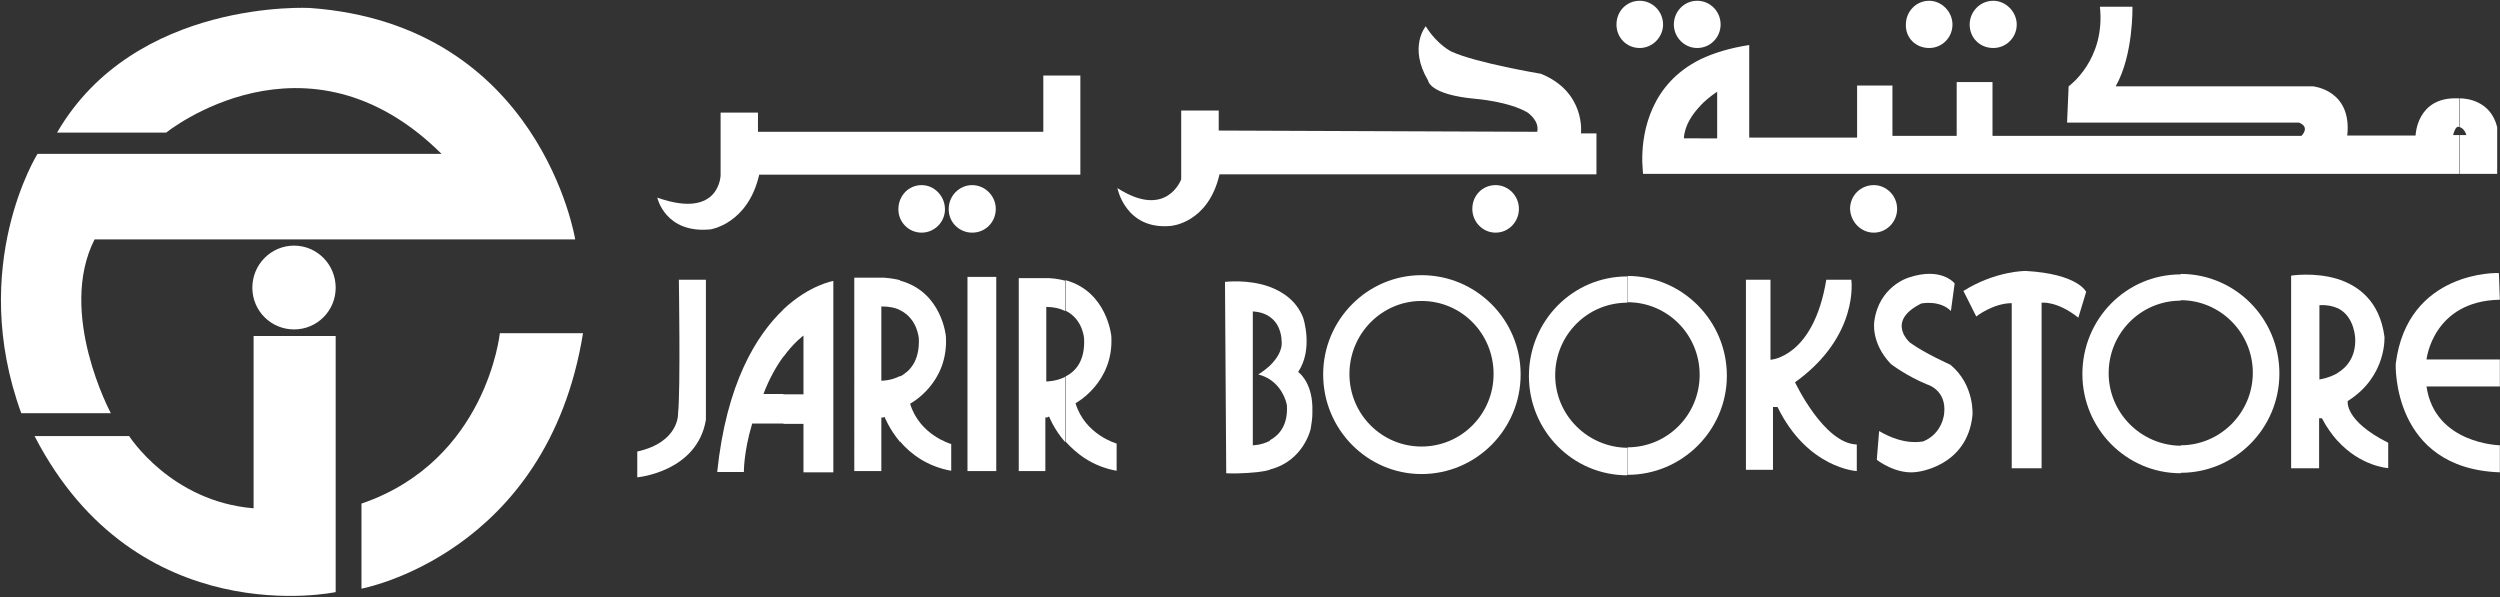<?xml version="1.0" encoding="UTF-8" standalone="no"?>
<svg
   version="1.2"
   viewBox="0 0 1599 382"
   width="1599"
   height="382"
   id="svg29"
   sodipodi:docname="4190.SR_BIG.D.svg"
   inkscape:version="1.3.2 (091e20e, 2023-11-25, custom)"
   xmlns:inkscape="http://www.inkscape.org/namespaces/inkscape"
   xmlns:sodipodi="http://sodipodi.sourceforge.net/DTD/sodipodi-0.dtd"
   xmlns="http://www.w3.org/2000/svg"
   xmlns:svg="http://www.w3.org/2000/svg">
  <rect x="0" y="0" width="1599" height="382" fill="#333333" stroke="none"/>
  <defs
     id="defs29" />
  <sodipodi:namedview
     id="namedview29"
     pagecolor="#ffffff"
     bordercolor="#000000"
     borderopacity="0.25"
     inkscape:showpageshadow="2"
     inkscape:pageopacity="0.0"
     inkscape:pagecheckerboard="0"
     inkscape:deskcolor="#d1d1d1"
     inkscape:zoom="0.54909318"
     inkscape:cx="799.5"
     inkscape:cy="190.31378"
     inkscape:window-width="1366"
     inkscape:window-height="745"
     inkscape:window-x="-8"
     inkscape:window-y="755"
     inkscape:window-maximized="1"
     inkscape:current-layer="svg29" />
  <title
     id="title1">4190</title>
  <style
     id="style1">
		.s0 { fill: #e20714 } 
	</style>
  <g
     id="g28"
     style="fill:#ffffff">
    <path
       class="s0"
       d="m162 214.9h52.7v163.8c0 0-127.1 27.2-192.6-99.8h60.5c0 0 26.6 41.9 79.6 46.2v-110.2z"
       id="path1"
       style="fill:#ffffff" />
    <path
       id="path2"
       class="s0"
       d="m198.2 5.1c147.6 10.6 169.7 148 169.7 148h-307.4c-24 47.2 10.4 111.2 10.4 111.2h-57.3c-34.4-94.4 10.4-165.9 10.4-165.9h258.4c-86.6-85.9-176.1-13.6-176.1-13.6h-69.8c49.8-85.9 161.7-79.7 161.7-79.7z"
       style="fill:#ffffff" />
    <path
       id="path3"
       class="s0"
       d="m319.7 213.1h53.2c-22.9 141.6-141.7 163.4-141.7 163.4v-54.4c80.2-27.4 88.5-109 88.5-109z"
       style="fill:#ffffff" />
    <path
       id="path4"
       class="s0"
       d="m161.4 184c0-14.9 12-26.9 26.7-26.9 14.6 0 26.6 12 26.6 26.9 0 14.9-12 26.7-26.6 26.7-14.7 0-26.7-11.8-26.7-26.7z"
       style="fill:#ffffff" />
    <path
       id="path5"
       class="s0"
       d="m433.7 264.3c1.6-14.4 0.5-85.4 0.5-85.4h17.3v89.6c-5.6 33.4-43.9 36.8-43.9 36.8v-16.5c27.4-6.1 26.1-24.8 26.1-24.5z"
       style="fill:#ffffff" />
    <path
       id="path6"
       class="s0"
       d="m458.7 302.1c5.9-57 25.1-87.7 42.4-104.2v30.1c-4.3 5.9-9.1 14.1-12.8 24h12.8v18.9h-20c-5.6 18.7-5.3 31-5.3 31h-17.1zm42.4-104.3c16.8-15.7 31.9-18.1 31.9-18.1v122.4h-19.1v-31h-12.8v-18.9h12.8v-37.6c0 0-6.2 4.5-12.8 13.6z"
       style="fill:#ffffff" />
    <path
       id="path7"
       class="s0"
       d="m546.4 177.6h18.9c4 0.3 7.2 0.8 10.4 1.6v19.2q-4.4-2.4-12-2.4v47.5c0 0 5.8 0.2 12-3v42.2c-7-8.3-9.9-16-9.9-16-1.9 0.8-2.1 0.2-2.1 0.2v34.4h-17.3zm29.3 1.9c26.9 7.2 29.3 35.7 29.3 35.7 1.8 30.2-22.9 43-22.9 43 6.1 20.2 26.3 25.8 26.3 25.8v17.1c-15.4-2.7-26.1-10.9-32.7-18.7v-41.6c6.1-3.2 12.5-9.8 12-24 0 0-0.6-12.8-12-18.4z"
       style="fill:#ffffff" />
    <path
       id="path8"
       class="s0"
       d="m618.8 177.1h18.4v124.2h-18.4z"
       style="fill:#ffffff" />
    <path
       id="path9"
       class="s0"
       d="m651.9 177.9h19.1c3.8 0.2 7.2 0.8 10.2 1.6v19.4c-3.2-1.6-7.2-2.6-12-2.6v47.7c0 0 6.1 0 12-2.9v41.6c-7.2-8.3-10.2-16.3-10.2-16.3-1.8 1.1-2.4 0.5-2.4 0.5v34.4h-17v-123.4zm29.6 1.3c26.6 7.2 29.3 35.7 29.3 35.7 1.8 29.9-22.9 43-22.9 43 6.1 20.2 26.3 25.8 26.3 25.8v17.4c-15.4-2.7-25.8-11-32.7-18.7v-41.6c6.4-3.2 12.5-9.9 11.9-24 0 0-0.5-12.5-11.9-18.1z"
       style="fill:#ffffff" />
    <path
       id="path10"
       class="s0"
       d="m1040.8 286.4v17.6c-34.9 0-62.9-28.5-62.9-63.5 0-35.2 28-63.7 62.9-63.7v16.8c-25.6 0-46.1 20.8-46.1 46.4 0 25.6 20.8 46.1 46.1 46.4zm0.2-109.9c34.9 0 63.5 28.6 63.5 63.8 0 34.9-28.6 63.4-63.5 63.4v-17.6c25.6 0 46.1-20.8 46.1-46.4 0-25.6-20.5-46.4-46.1-46.4z"
       style="fill:#ffffff" />
    <path
       id="path11"
       class="s0"
       d="m909.2 285.6v17.6c-34.6 0-62.9-28.5-62.9-63.7 0-35 28.3-63.5 62.9-63.5v16.5c-25.6 0-46.1 21.1-46.1 46.7 0 25.6 20.5 46.4 46.1 46.4zm0-109.6c34.9 0 63.4 28.3 63.4 63.5 0 35.2-28.5 63.7-63.4 63.7v-17.6c25.6 0 46.1-20.8 46.1-46.4 0-25.9-20.5-46.7-46.1-46.7z"
       style="fill:#ffffff" />
    <path
       id="path12"
       class="s0"
       d="m1134 260.5v40h-17.3v-121.6h15.7v51.2c0 0 27.5-1.3 35.7-51.2h16c0 0 5.3 36-36 65.6 0 0 18.4 39.2 39.5 39.8v17c0 0-31.5-1.6-50.7-41h-2.9z"
       style="fill:#ffffff" />
    <path
       id="path13"
       class="s0"
       d="m1229.9 282.4c12.8-5.1 13.6-18.1 13.6-18.1 1.6-15-10.9-18.4-10.9-18.4-13.6-5.6-23.2-13.1-23.2-13.1-13-13.6-10.6-27.2-10.6-27.2 2.9-22.4 21.8-28 21.8-28 21.3-7.2 29.6 3.7 29.6 3.7l-2.4 17.6c-7.2-7.2-18.9-4.8-18.9-4.8-23.2 11.5-7.2 25.1-7.2 25.1 9.6 6.9 25.8 14.1 25.8 14.1 15.7 13.1 14.1 32.3 14.1 32.3-3.4 33.3-35.9 36.3-35.9 36.3-13.1 1.8-25.3-7.8-25.3-7.8l1.5-18.4c16.8 9.9 27.8 6.4 28 6.7z"
       style="fill:#ffffff" />
    <path
       id="path14"
       class="s0"
       d="m1255.8 186.1c20.7-13 39.9-12.8 39.9-12.8 33.6 1.9 38.6 13.4 38.6 13.4l-5 16.5c-13.6-10.9-23.5-9.6-23.5-9.6v105.9h-19.1v-105.6c-11.8 0-22.7 8.5-22.7 8.5z"
       style="fill:#ffffff" />
    <path
       id="path15"
       class="s0"
       d="m1465.4 299.2v-122.9c0 0 14.7-2.4 29.6 2.1v18.7c-3-1.4-6.9-2.2-11.5-1.9v47.5c0 0 5.9-0.8 11.5-4v43.2c-3.5-4-6.9-8.6-9.9-14.4h-1.8v32h-17.9zm29.6-120.8c13.3 4.2 27.1 14.1 30.1 37 0 0 1.6 25.4-23.5 41.1 0 0-2.4 12.5 25.9 26.7v16.2c0 0-17.6-1-32.5-17.6v-43.2c5.8-3.4 11.7-10.1 11.4-21.6 0 0 0-14.6-11.4-20z"
       style="fill:#ffffff" />
    <path
       id="path16"
       class="s0"
       d="m1598.3 174.7l0.6 17c-42.9 0.8-46.9 38.2-46.9 38.2h46.9v17.3h-46.9c5.3 36.8 46.9 37.6 46.9 37.6v17.3c-69.3-2.4-66.6-69.3-66.6-69.3 7.4-60 66-58.4 66-58.1z"
       style="fill:#ffffff" />
    <path
       id="path17"
       class="s0"
       d="m1394.8 285.1v17.6c-34.9 0-62.9-28.6-62.9-63.5 0-35.2 28-63.7 62.9-63.7v16.8c-25.6 0-46.1 20.8-46.1 46.4 0 25.3 20.5 46.1 46.1 46.4zm0-109.9c34.9 0 63.1 28.5 63.1 63.7 0 35-28.2 63.5-63.1 63.5v-17.6c25.3 0 46.1-20.8 46.1-46.4 0-25.6-20.8-46.4-46.1-46.4z"
       style="fill:#ffffff" />
    <path
       id="path18"
       fill-rule="evenodd"
       class="s0"
       d="m783.5 180.3c0 0 14.9-1.9 28.7 3.2 8.5 3.2 17.1 9 21.3 19.7 0 0 6.7 20-3.2 34.7 0 0 8.6 5.8 9.1 22.1v4.5c0 3-0.5 6.2-1.1 9.9 0 0-4.5 20.5-26.1 25.9v0.2c-2.1 0.6-4.8 1.1-7.4 1.4 0 0-11 1.3-20.5 0.8zm17.8 18.9v85.6c0 0 5.6 0 10.9-2.9v-0.3c5.9-3.2 11.7-9.6 10.9-22.4 0 0-1.6-10.4-10.9-16.5-2.1-1.4-4.5-2.4-7.4-3.2 0 0 3.7-2.2 7.4-5.6 4-4 8.3-9.6 7.5-16 0 0 0.2-9.9-7.5-15.2-2.6-1.9-6.1-3.2-10.9-3.5z"
       style="fill:#ffffff" />
    <path
       id="path19"
       class="s0"
       d="m460.9 111.2v-39.2h23.9v12.3h182.5v-36h23.7v63.4h-205.4c-7.2 31.5-31.1 35-31.1 35-29.1 2.9-34.1-20.3-34.1-20.3 40.7 14.4 40.7-15.2 40.5-15.2z"
       style="fill:#ffffff" />
    <path
       id="path20"
       class="s0"
       d="m574.6 133.9c0-8.6 6.4-15.5 14.9-15.5 8 0 14.9 6.9 14.9 15.5 0 8-6.6 14.9-14.9 14.9-8.5 0-14.9-6.9-14.9-14.9z"
       style="fill:#ffffff" />
    <path
       id="path21"
       class="s0"
       d="m606.8 133.6c0-8.3 6.7-15.2 15-15.2 8.2 0 15.1 6.9 15.1 15.2 0 8.5-6.6 15.2-15.1 15.2-8.3 0-15.2-6.7-15-15.2z"
       style="fill:#ffffff" />
    <path
       id="path22"
       class="s0"
       d="m977.1 72c-12.2-7.2-33.5-8.8-33.5-8.8-29.6-2.7-30.2-11.7-30.2-11.7-12.7-21.4-1.5-34.7-1.5-34.7 7.7 12.3 16.7 16.3 16.7 16.3 15.8 7.2 57 14.1 57 14.1 28.8 11.7 25.6 38.1 25.6 38.1h9.9v26.2h-241.1c-7.2 31.4-31.2 33-31.2 33-29 2.7-34.1-24.2-34.1-24.2 31.5 20.2 40.8-5.6 40.8-5.6v-44h24v12.8l203.7 0.8c1.6-7-5.8-12-6.1-12.3z"
       style="fill:#ffffff" />
    <path
       id="path23"
       class="s0"
       d="m941.7 133.6c0-8.5 6.4-15.2 14.9-15.2 8 0 14.9 6.7 14.9 15.2 0 8.3-6.6 15.2-14.9 15.2-8.3 0-14.9-6.9-14.9-15.2z"
       style="fill:#ffffff" />
    <path
       id="path24"
       class="s0"
       d="m1050.9 111.2c0 0-0.3-2.9-0.5-7.7v-3c0.2-16.2 5.3-46.9 37.3-62.6v29.6c-5.1 5.3-10.2 12.5-10.7 21h10.7v22.7zm36.7-73.3c8.6-4 18.7-7.2 31.2-9.1v59.2h69v-33.3h22.6v32.2h41.1v-34.4h22.9v34.4h197.6c0 0 5.9-5.6-1.6-8.5h-148.3l1-23.2c0 0 23.7-16.8 20-50.9h20.8c0 0 0.8 30.6-10.7 50.9h126c0 0 25.3 2.1 22.1 31.5h43.7c0 0 0.6-24.8 26.9-23.8 0 0 0.3 0 1.1 0v18.4c-0.3-0.2-0.8-0.2-1.1-0.2 0 0-1.6 0.2-2.9 5.3h4v24.8h-485.4v-22.7h10.7v-29.8c0 0-5.3 3.2-10.7 8.8zm485.7 25c4.2 0 19.7 1.4 23.9 18.4v29.9h-23.9v-24.8h4.2c0 0-1-4-4.2-5.1z"
       style="fill:#ffffff" />
    <path
       id="path25"
       class="s0"
       d="m1033.9 15.7c0-8.5 6.4-15.2 14.9-15.2 8 0 14.9 6.7 14.9 15.2 0 8-6.7 15-14.9 15-8.5 0-14.9-6.7-14.9-15z"
       style="fill:#ffffff" />
    <path
       id="path26"
       class="s0"
       d="m1070.6 15.7c0-8.5 6.7-15.2 14.9-15.2 8.3 0 15 6.7 15 15.2 0 8-6.4 15-15 15-8 0-14.9-6.7-14.9-15z"
       style="fill:#ffffff" />
    <path
       id="path27"
       class="s0"
       d="m1219 15.7c0-8.2 6.4-15.2 14.9-15.2 8 0 14.9 7 14.9 15.2 0 8.3-6.6 15-14.9 15-8.5 0-15.2-6.4-14.9-15z"
       style="fill:#ffffff" />
    <path
       id="path28"
       class="s0"
       d="m1259.8 15.7c0-8.2 6.6-15.2 15.1-15.2 8 0 15 7 15 15.2 0 8.3-6.7 15-15 15-8.5 0-15.1-6.4-15.1-15z"
       style="fill:#ffffff" />
    <path
       id="path29"
       class="s0"
       d="m1183.3 133.6c0-8.5 6.7-15.2 15.2-15.2 8 0 14.9 6.7 14.9 15.2 0 8.3-6.7 15.2-14.9 15.2-8.3 0-14.9-6.9-15.2-15.2z"
       style="fill:#ffffff" />
  </g>
</svg>
